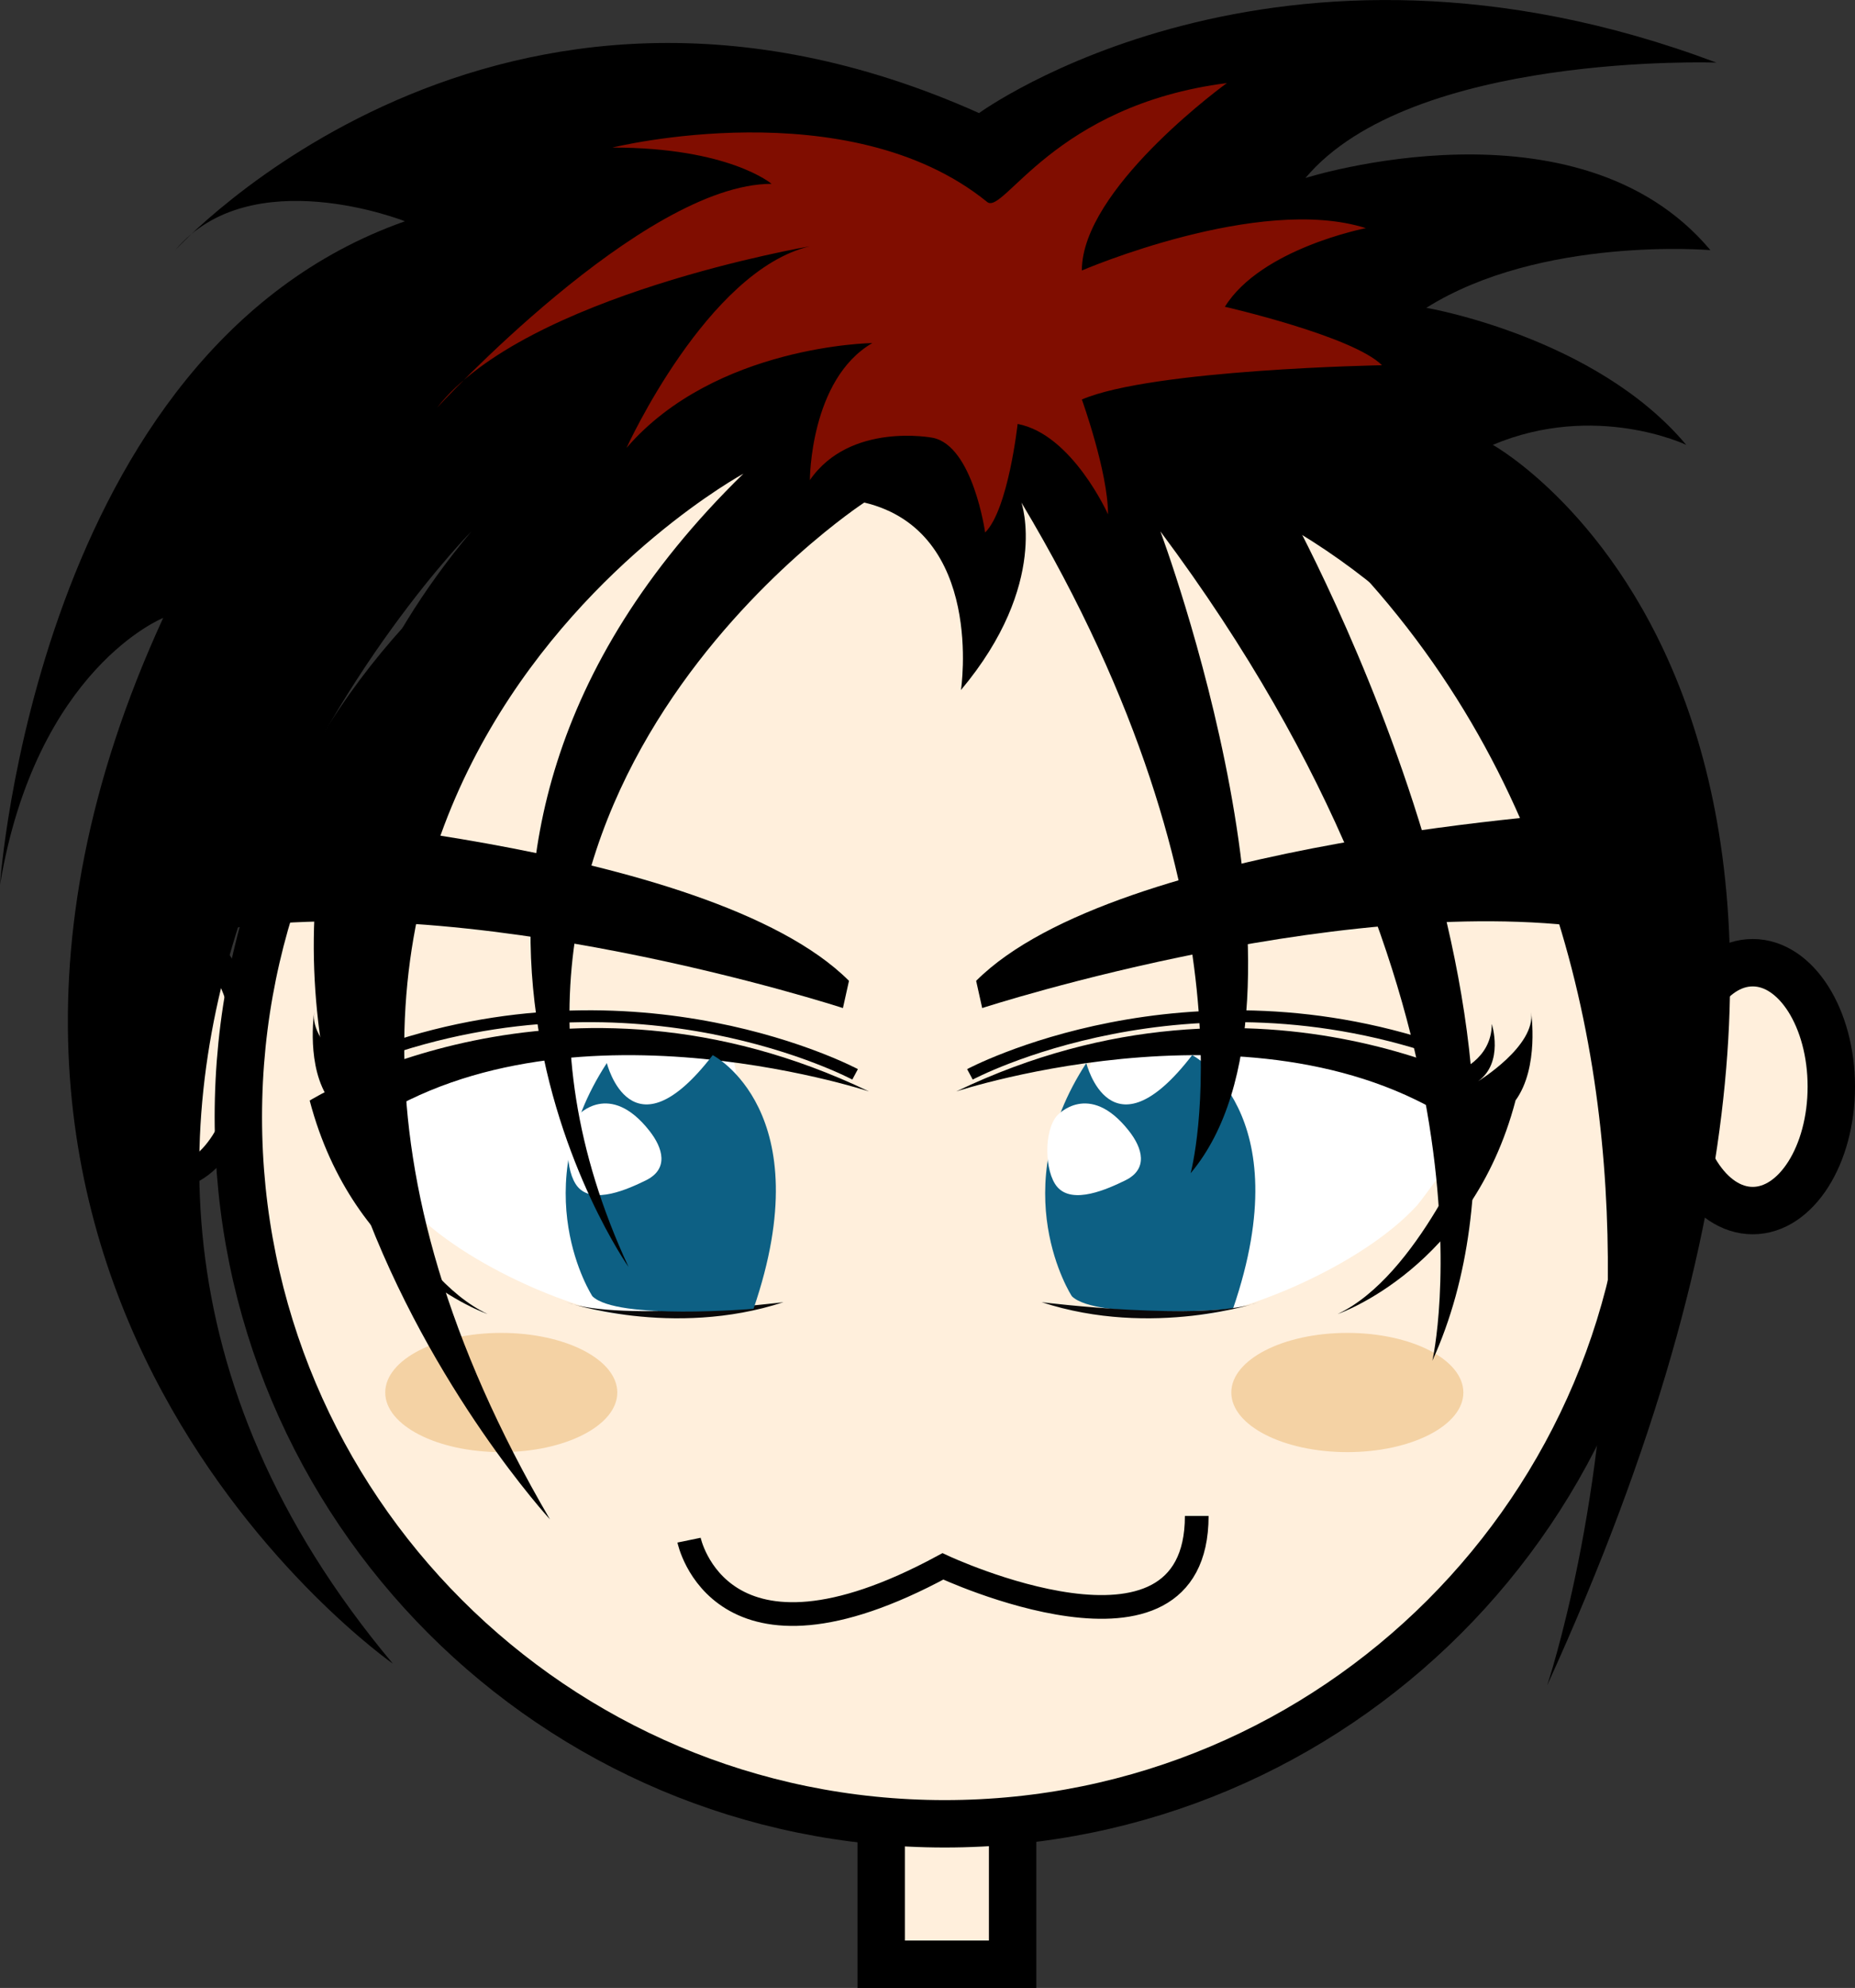 <?xml version="1.0" encoding="UTF-8" standalone="no"?>
<!-- Created with Inkscape (http://www.inkscape.org/) -->
<svg
    xmlns:inkscape="http://www.inkscape.org/namespaces/inkscape"
    xmlns:rdf="http://www.w3.org/1999/02/22-rdf-syntax-ns#"
    xmlns="http://www.w3.org/2000/svg"
    xmlns:cc="http://creativecommons.org/ns#"
    xmlns:dc="http://purl.org/dc/elements/1.1/"
    xmlns:sodipodi="http://sodipodi.sourceforge.net/DTD/sodipodi-0.dtd"
    xmlns:svg="http://www.w3.org/2000/svg"
    xmlns:ns1="http://sozi.baierouge.fr"
    xmlns:xlink="http://www.w3.org/1999/xlink"
    id="svg11749"
    sodipodi:docname="cool boy.svg"
    viewBox="0 0 173.83 186.2"
    version="1.1"
    inkscape:version="0.48.0 r9654"
  >
  <rect x="0" y="0" width="173.83" height="186.2" fill="#333333" stroke="none"/>
  <defs
      id="defs11751"
    >
    <clipPath
        id="clipPath6541"
        clipPathUnits="userSpaceOnUse"
      >
      <path
          id="path6543"
          inkscape:connector-curvature="0"
          d="m223.2 511.08h70.83v-33.678h-70.83v33.678z"
      />
    </clipPath
    >
    <clipPath
        id="clipPath6509"
        clipPathUnits="userSpaceOnUse"
      >
      <path
          id="path6511"
          inkscape:connector-curvature="0"
          d="m216.48 471.07h13.726v-16.802h-13.726v16.802z"
      />
    </clipPath
    >
    <clipPath
        id="clipPath6399"
        clipPathUnits="userSpaceOnUse"
      >
      <path
          id="path6401"
          inkscape:connector-curvature="0"
          d="m234.01 467.57h6.689v-9.709h-6.689v9.709z"
      />
    </clipPath
    >
  </defs
  >
  <sodipodi:namedview
      id="base"
      bordercolor="#666666"
      inkscape:pageshadow="2"
      inkscape:window-y="50"
      fit-margin-left="0"
      pagecolor="#ffffff"
      inkscape:window-height="425"
      inkscape:window-maximized="0"
      inkscape:zoom="0.7"
      inkscape:window-x="50"
      showgrid="false"
      borderopacity="1.0"
      inkscape:current-layer="layer1"
      inkscape:cx="36.93696"
      inkscape:cy="-151.95956"
      fit-margin-top="0"
      fit-margin-right="0"
      fit-margin-bottom="0"
      inkscape:window-width="469"
      inkscape:pageopacity="0.0"
      inkscape:document-units="px"
  />
  <g
      id="layer1"
      inkscape:label="Layer 1"
      inkscape:groupmode="layer"
      transform="translate(-307.37 -362.57)"
    >
    <g
        id="g6395"
        transform="matrix(1.25 0 0 -1.25 69.337 1009.2)"
      >
      <g
          id="g6403"
        >
        <g
            id="g6405"
            style="opacity:.5"
            clip-path="url(#clipPath6399)"
          >
          <g
              id="g6407"
              transform="translate(234.66 465.27)"
            >
            <path
                id="path6409"
                style="fill:#ffffff"
                inkscape:connector-curvature="0"
                d="m0 0c0.444 0.444 1.839 2.3 1.839 2.3s-0.491-2.399-0.491-2.924-0.198 0.13 1.414 1.741c1.609 1.61-0.199-1.315-0.199-2.498 0-1.182 2.169 2.859 2.957 3.352 0.789 0.492-1.082-2.465-1.576-4.304-0.494-1.84 1.314 2.333 2.103 3.121 0 0-1.841-3.975-2.137-4.271 0 0-1.763-4.198-1.763-3.913 0 0.202 0.747 2.763 0.351 3.682-0.395 0.922-0.822-1.873-1.216-2.924-0.393-1.051 0.196 2.729 0.196 3.615 0 0.887-1.675-2.105-2.003-3.615-0.329-1.511 0.789 3.287 0.789 4.405 0 1.116 0.066 4.204-0.906 0.212"
            />
          </g
          >
        </g
        >
      </g
      >
    </g
    >
    <g
        id="g6411"
        transform="matrix(1.25 0 0 -1.25 330.4 461.27)"
      >
      <path
          id="path6413"
          style="fill:#ffefdc"
          inkscape:connector-curvature="0"
          d="m0 0c0-5.13-2.639-9.289-5.891-9.289s-5.888 4.159-5.888 9.289c0 5.131 2.636 9.288 5.888 9.288s5.891-4.157 5.891-9.288"
      />
    </g
    >
    <g
        id="g6415"
        transform="matrix(1.25 0 0 -1.25 330.4 461.27)"
      >
      <path
          id="path6417"
          style="stroke:#000000;stroke-width:1.776;fill:none"
          inkscape:connector-curvature="0"
          d="m0 0c0-5.13-2.639-9.289-5.891-9.289s-5.888 4.159-5.888 9.289c0 5.131 2.636 9.288 5.888 9.288s5.891-4.157 5.891-9.288z"
      />
    </g
    >
    <path
        id="path6419"
        style="stroke:#000000;stroke-width:4.44;fill:#ffefdc"
        inkscape:connector-curvature="0"
        d="m402.26 546.55h-12.314v-23.18h12.314v23.18z"
    />
    <g
        id="g6421"
        transform="matrix(1.25 0 0 -1.25 462.1 467.2)"
      >
      <path
          id="path6423"
          style="fill:#ffefdc"
          inkscape:connector-curvature="0"
          d="m0 0c0-29.248-23.71-52.958-52.958-52.958-29.246 0-52.958 23.71-52.958 52.958s23.712 52.957 52.958 52.957c29.252 0 52.962-23.709 52.962-52.957"
      />
    </g
    >
    <g
        id="g6425"
        transform="matrix(1.25 0 0 -1.25 462.1 467.2)"
      >
      <path
          id="path6427"
          style="stroke:#000000;stroke-width:3.552;fill:none"
          inkscape:connector-curvature="0"
          d="m0 0c0-29.248-23.71-52.958-52.958-52.958-29.246 0-52.958 23.71-52.958 52.958s23.712 52.957 52.958 52.957c29.252 0 52.962-23.709 52.962-52.957z"
      />
    </g
    >
    <g
        id="g6429"
        transform="matrix(1.25 0 0 -1.25 343.47 493)"
      >
      <path
          id="path6431"
          style="fill:#f4d2a4"
          inkscape:connector-curvature="0"
          d="m0 0c0-2.467 3.895-4.467 8.699-4.467 4.803 0 8.698 2 8.698 4.467 0 2.465-3.893 4.467-8.698 4.467-4.804 0-8.699-2-8.699-4.467"
      />
    </g
    >
    <g
        id="g6433"
        transform="matrix(1.25 0 0 -1.25 365.41 467.64)"
      >
      <path
          id="path6435"
          style="fill:#ffffff"
          inkscape:connector-curvature="0"
          d="m0 0c0.002 0.002 2.384 2.654 5.378-1.156 1.016-1.295 1.462-2.856-0.27-3.704-1.292-0.635-3.947-1.857-5.111-0.486-0.951 1.119-1.023 4.203 0.003 5.346"
      />
    </g
    >
    <g
        id="g6437"
        transform="matrix(1.25 0 0 -1.25 409.92 461.36)"
      >
      <path
          id="path6439"
          style="fill:#ffffff"
          inkscape:connector-curvature="0"
          d="m0 0c0.018 0.009 6.478 6.211 28.971-4.054 0.494-0.227-4.451-6.881-4.767-7.225-4.336-4.742-13.545-8.226-16.436-8.226-5.645 0-4.305-0.682-9.457 1.405-0.819 0.331 0.906 17.682 1.689 18.1"
      />
    </g
    >
    <g
        id="g6441"
        transform="matrix(1.25 0 0 -1.25 375.83 461.36)"
      >
      <path
          id="path6443"
          style="fill:#ffffff"
          inkscape:connector-curvature="0"
          d="m0 0c-0.017 0.009-6.477 6.211-28.97-4.054-0.495-0.227 4.45-6.881 4.766-7.225 4.337-4.742 13.546-8.226 16.437-8.226 5.644 0 4.305-0.682 9.456 1.405 0.82 0.331-0.905 17.682-1.689 18.1"
      />
    </g
    >
    <g
        id="g6445"
        transform="matrix(1.25 0 0 -1.25 443.84 462.98)"
      >
      <path
          id="path6447"
          style="fill:#000000"
          inkscape:connector-curvature="0"
          d="m0 0s2.659 0.896 2.659 3.602c0 0 0.934-2.893-1.031-4.298 0 0 4.353 2.653 3.976 5.188 0 0 0.637-4.147-1.17-6.63 0 0-5.044 0.449-4.434 2.138"
      />
    </g
    >
    <g
        id="g6449"
        transform="matrix(1.25 0 0 -1.25 396.98 464.8)"
      >
      <path
          id="path6451"
          style="fill:#000000"
          inkscape:connector-curvature="0"
          d="m0 0s24.017 7.931 38.824-3.3c0 0-4.23-10.554-10.23-13.378 0 0 10.027 3.41 13.333 15.994 0 0-18.858 11.757-41.927 0.684"
      />
    </g
    >
    <g
        id="g6453"
        transform="matrix(1.25 0 0 -1.25 407.81 483.98)"
      >
      <path
          id="path6455"
          style="fill:#0d6084"
          inkscape:connector-curvature="0"
          d="m0 0s-5.153 7.911 1.086 17.472c0 0 1.818-7.357 7.935 0.592 0 0 8.159-4.169 3.06-19.007 0 0-10.269-0.87-12.081 0.943"
      />
    </g
    >
    <g
        id="g6457"
        transform="matrix(1.25 0 0 -1.25 404.98 484.54)"
      >
      <path
          id="path6459"
          style="fill:#0a0909"
          inkscape:connector-curvature="0"
          d="m0 0s12.083-1.51 16.312 0c0 0-8.005-2.719-16.312 0"
      />
    </g
    >
    <g
        id="g6461"
        transform="matrix(1.25 0 0 -1.25 398.26 463.2)"
      >
      <path
          id="path6463"
          style="stroke:#000000;stroke-width:0.888;fill:none"
          inkscape:connector-curvature="0"
          d="m0 0s16.251 8.7 36.095 1.511"
      />
    </g
    >
    <g
        id="g6465"
        transform="matrix(1.25 0 0 -1.25 399.41 456.99)"
      >
      <path
          id="path6467"
          style="fill:#000000"
          inkscape:connector-curvature="0"
          d="m0 0s28.543 9.288 47.799 5.663l-1.811 9.063s-35.907-2.153-46.441-12.686l0.453-2.04z"
      />
    </g
    >
    <g
        id="g6469"
        transform="matrix(1.25 0 0 -1.25 343.82 462.98)"
      >
      <path
          id="path6471"
          style="fill:#000000"
          inkscape:connector-curvature="0"
          d="m0 0s-2.661 0.896-2.661 3.602c0 0-0.933-2.893 1.032-4.298 0 0-4.353 2.653-3.977 5.188 0 0-0.637-4.147 1.17-6.63 0 0 5.044 0.449 4.436 2.138"
      />
    </g
    >
    <g
        id="g6473"
        transform="matrix(1.25 0 0 -1.25 388.8 464.8)"
      >
      <path
          id="path6475"
          style="fill:#000000"
          inkscape:connector-curvature="0"
          d="m0 0s-24.017 7.931-38.826-3.3c0 0 4.23-10.554 10.23-13.378 0 0-10.026 3.41-13.332 15.994 0 0 18.855 11.757 41.928 0.684"
      />
    </g
    >
    <g
        id="g6477"
        transform="matrix(1.25 0 0 -1.25 380.79 484.54)"
      >
      <path
          id="path6479"
          style="fill:#0a0909"
          inkscape:connector-curvature="0"
          d="m0 0s-12.083-1.51-16.31 0c0 0 8.003-2.719 16.31 0"
      />
    </g
    >
    <g
        id="g6481"
        transform="matrix(1.25 0 0 -1.25 387.5 463.2)"
      >
      <path
          id="path6483"
          style="stroke:#000000;stroke-width:0.888;fill:none"
          inkscape:connector-curvature="0"
          d="m0 0s-16.249 8.7-36.096 1.511"
      />
    </g
    >
    <g
        id="g6485"
        transform="matrix(1.25 0 0 -1.25 386.36 456.99)"
      >
      <path
          id="path6487"
          style="fill:#000000"
          inkscape:connector-curvature="0"
          d="m0 0s-28.544 9.288-47.801 5.663l1.815 9.063s35.905-2.153 46.44-12.686l-0.454-2.04z"
      />
    </g
    >
    <g
        id="g6489"
        transform="matrix(1.25 0 0 -1.25 371.94 506.83)"
      >
      <path
          id="path6491"
          style="stroke:#000000;stroke-width:1.776;fill:none"
          inkscape:connector-curvature="0"
          d="m0 0s2.266-11.025 19.03-1.964c0 0 19.03-8.91 19.03 3.777"
      />
    </g
    >
    <g
        id="g6493"
        transform="matrix(1.25 0 0 -1.25 478.98 464.35)"
      >
      <path
          id="path6495"
          style="fill:#ffefdc"
          inkscape:connector-curvature="0"
          d="m0 0c0-5.131-2.639-9.288-5.891-9.288-3.253 0-5.889 4.157-5.889 9.288 0 5.129 2.636 9.286 5.889 9.286 3.252 0 5.891-4.157 5.891-9.286"
      />
    </g
    >
    <g
        id="g6497"
        transform="matrix(1.25 0 0 -1.25 478.98 464.35)"
      >
      <path
          id="path6499"
          style="stroke:#000000;stroke-width:3.552;fill:none"
          inkscape:connector-curvature="0"
          d="m0 0c0-5.131-2.639-9.288-5.891-9.288-3.253 0-5.889 4.157-5.889 9.288 0 5.129 2.636 9.286 5.889 9.286 3.252 0 5.891-4.157 5.891-9.286z"
      />
    </g
    >
    <g
        id="g6501"
        transform="matrix(1.25 0 0 -1.25 444.5 493)"
      >
      <path
          id="path6503"
          style="fill:#f4d2a4"
          inkscape:connector-curvature="0"
          d="m0 0c0-2.467-3.894-4.467-8.698-4.467-4.805 0-8.699 2-8.699 4.467 0 2.465 3.894 4.467 8.699 4.467 4.804 0 8.698-2 8.698-4.467"
      />
    </g
    >
    <g
        id="g6505"
        transform="matrix(1.25 0 0 -1.25 69.337 1009.2)"
      >
      <g
          id="g6513"
        >
        <g
            id="g6515"
            style="opacity:.5"
            clip-path="url(#clipPath6509)"
          >
          <g
              id="g6517"
              transform="translate(219.74 466.15)"
            >
            <path
                id="path6519"
                style="fill:#ffffff"
                inkscape:connector-curvature="0"
                d="m0 0c0.53 0.533 3.146 3.934 4.28 4.807 1.137 0.873-2.272-3.494-2.621-5.505-0.348-2.009 3.671 3.583 5.244 5.155 0 0-3.407-4.892-4.107-7.252-0.699-2.359 3.365 4.15 4.718 5.504 1.352 1.355-2.446-5.504-3.234-7.076-0.785-1.573 0-0.699 0-0.35 0 0.35 3.529 4.202 5.287 5.635 1.759 1.434 0.481 0.961 0 0.48-0.482-0.48-6.159-9.873-6.947-12.667-0.785-2.795-1.223 5.242 0 6.464 0 0-2.745-6.027-2.745-6.55 0-0.526 0.562 5.939 1.261 7.336 0 0-2.751-4.491-2.751-7.137 0-2.647 0.755 6.351 1.49 8.449 0 0-3.108-7.077-3.108-9.174 0 0-0.525 8.125 3.233 11.881"
            />
          </g
          >
        </g
        >
      </g
      >
    </g
    >
    <g
        id="g6521"
        transform="matrix(1.25 0 0 -1.25 406.44 467.05)"
      >
      <path
          id="path6523"
          style="fill:#ffffff"
          inkscape:connector-curvature="0"
          d="m0 0c0.002 0.002 2.384 2.654 5.377-1.157 1.019-1.293 1.463-2.855-0.269-3.705-1.294-0.633-3.948-1.854-5.113-0.484-0.949 1.118-1.021 4.202 0.005 5.346"
      />
    </g
    >
    <g
        id="g6525"
        transform="matrix(1.25 0 0 -1.25 362.88 483.98)"
      >
      <path
          id="path6527"
          style="fill:#0d6084"
          inkscape:connector-curvature="0"
          d="m0 0s-5.153 7.911 1.085 17.472c0 0 1.818-7.357 7.936 0.592 0 0 8.158-4.169 3.06-19.007 0 0-10.268-0.87-12.081 0.943"
      />
    </g
    >
    <g
        id="g6529"
        transform="matrix(1.25 0 0 -1.25 361.51 467.05)"
      >
      <path
          id="path6531"
          style="fill:#ffffff"
          inkscape:connector-curvature="0"
          d="m0 0c0.002 0.002 2.384 2.654 5.378-1.157 1.016-1.293 1.462-2.855-0.27-3.705-1.292-0.633-3.946-1.854-5.111-0.484-0.951 1.118-1.023 4.202 0.003 5.346"
      />
    </g
    >
    <g
        id="g6533"
        transform="matrix(1.25 0 0 -1.25 388.36 409.64)"
      >
      <path
          id="path6535"
          style="fill:#000000"
          inkscape:connector-curvature="0"
          d="m0 0s-33.982-22.155-17.672-57.282c0 0-21.294 30.263 8.61 59.443 0 0-45.762-24.857-14.501-78.356 0 0-35.565 38.637-5.888 74.034 0 0-41.684-42.152-5.891-84.843 0 0-40.323 28.101-17.217 78.357 0 0-9.514-3.783-12.234-19.995 0 0 2.72 39.989 30.358 49.717 0 0-11.555 4.594-17.217-2.162 0 0 24.013 26.481 60.258 10.27 0 0 22.203 16.211 55.277 3.781 0 0-22.88 0.81-30.809-8.646 0 0 20.388 6.484 30.357-5.405 0 0-12.687 1.083-21.295-4.322 0 0 12.686-2.161 19.482-10.269 0 0-6.796 3.243-14.499 0 0 0 37.152-20.533 4.077-92.947 0 0 18.769 55.788-19.934 89.166 0 0 22.654-39.99 11.326-64.848 0 0 6.154 26.599-20.39 62.146 0 0 13.142-35.127 2.268-48.096 0 0 5.437 19.994-12.687 50.257 0 0 2.146-6.085-4.531-14.05 0 0 1.813 11.889-7.248 14.05"
      />
    </g
    >
    <g
        id="g6537"
        transform="matrix(1.25 0 0 -1.25 69.337 1009.2)"
      >
      <g
          id="g6545"
        >
        <g
            id="g6547"
            style="opacity:.5"
            clip-path="url(#clipPath6541)"
          >
          <g
              id="g6549"
              transform="translate(264.43 502.17)"
            >
            <path
                id="path6551"
                style="fill:#ff1a00"
                inkscape:connector-curvature="0"
                d="m0 0c1.243-1.008 4.983 7.248 17.972 8.91 0 0-10.165-7.341-10.838-13.422-0.025-0.21-0.034-0.418-0.034-0.623 0 0 13.29 5.723 21.293 3.173 0 0-7.854-1.513-10.571-5.891 0 0 9.589-2.19 11.778-4.381 0 0-17.213-0.301-22.5-2.567 0 0 1.962-5.436 1.962-8.607 0 0-2.681 6.002-6.778 6.775 0 0-0.697-6.398-2.435-8.135 0 0-0.908 6.495-3.927 7.098 0 0-6.191 1.207-9.212-3.171 0 0-0.002 7.55 4.682 10.269 0 0-11.782-0.151-18.425-7.854 0 0 6.04 13.291 13.743 15.104 0 0-21.295-3.625-27.94-12.082 0 0 15.404 16.763 25.069 16.763 0 0-3.171 2.719-11.93 2.719 0 0 17.67 4.379 28.091-4.078"
            />
          </g
          >
        </g
        >
      </g
      >
    </g
    >
  </g
  >
</svg
>
